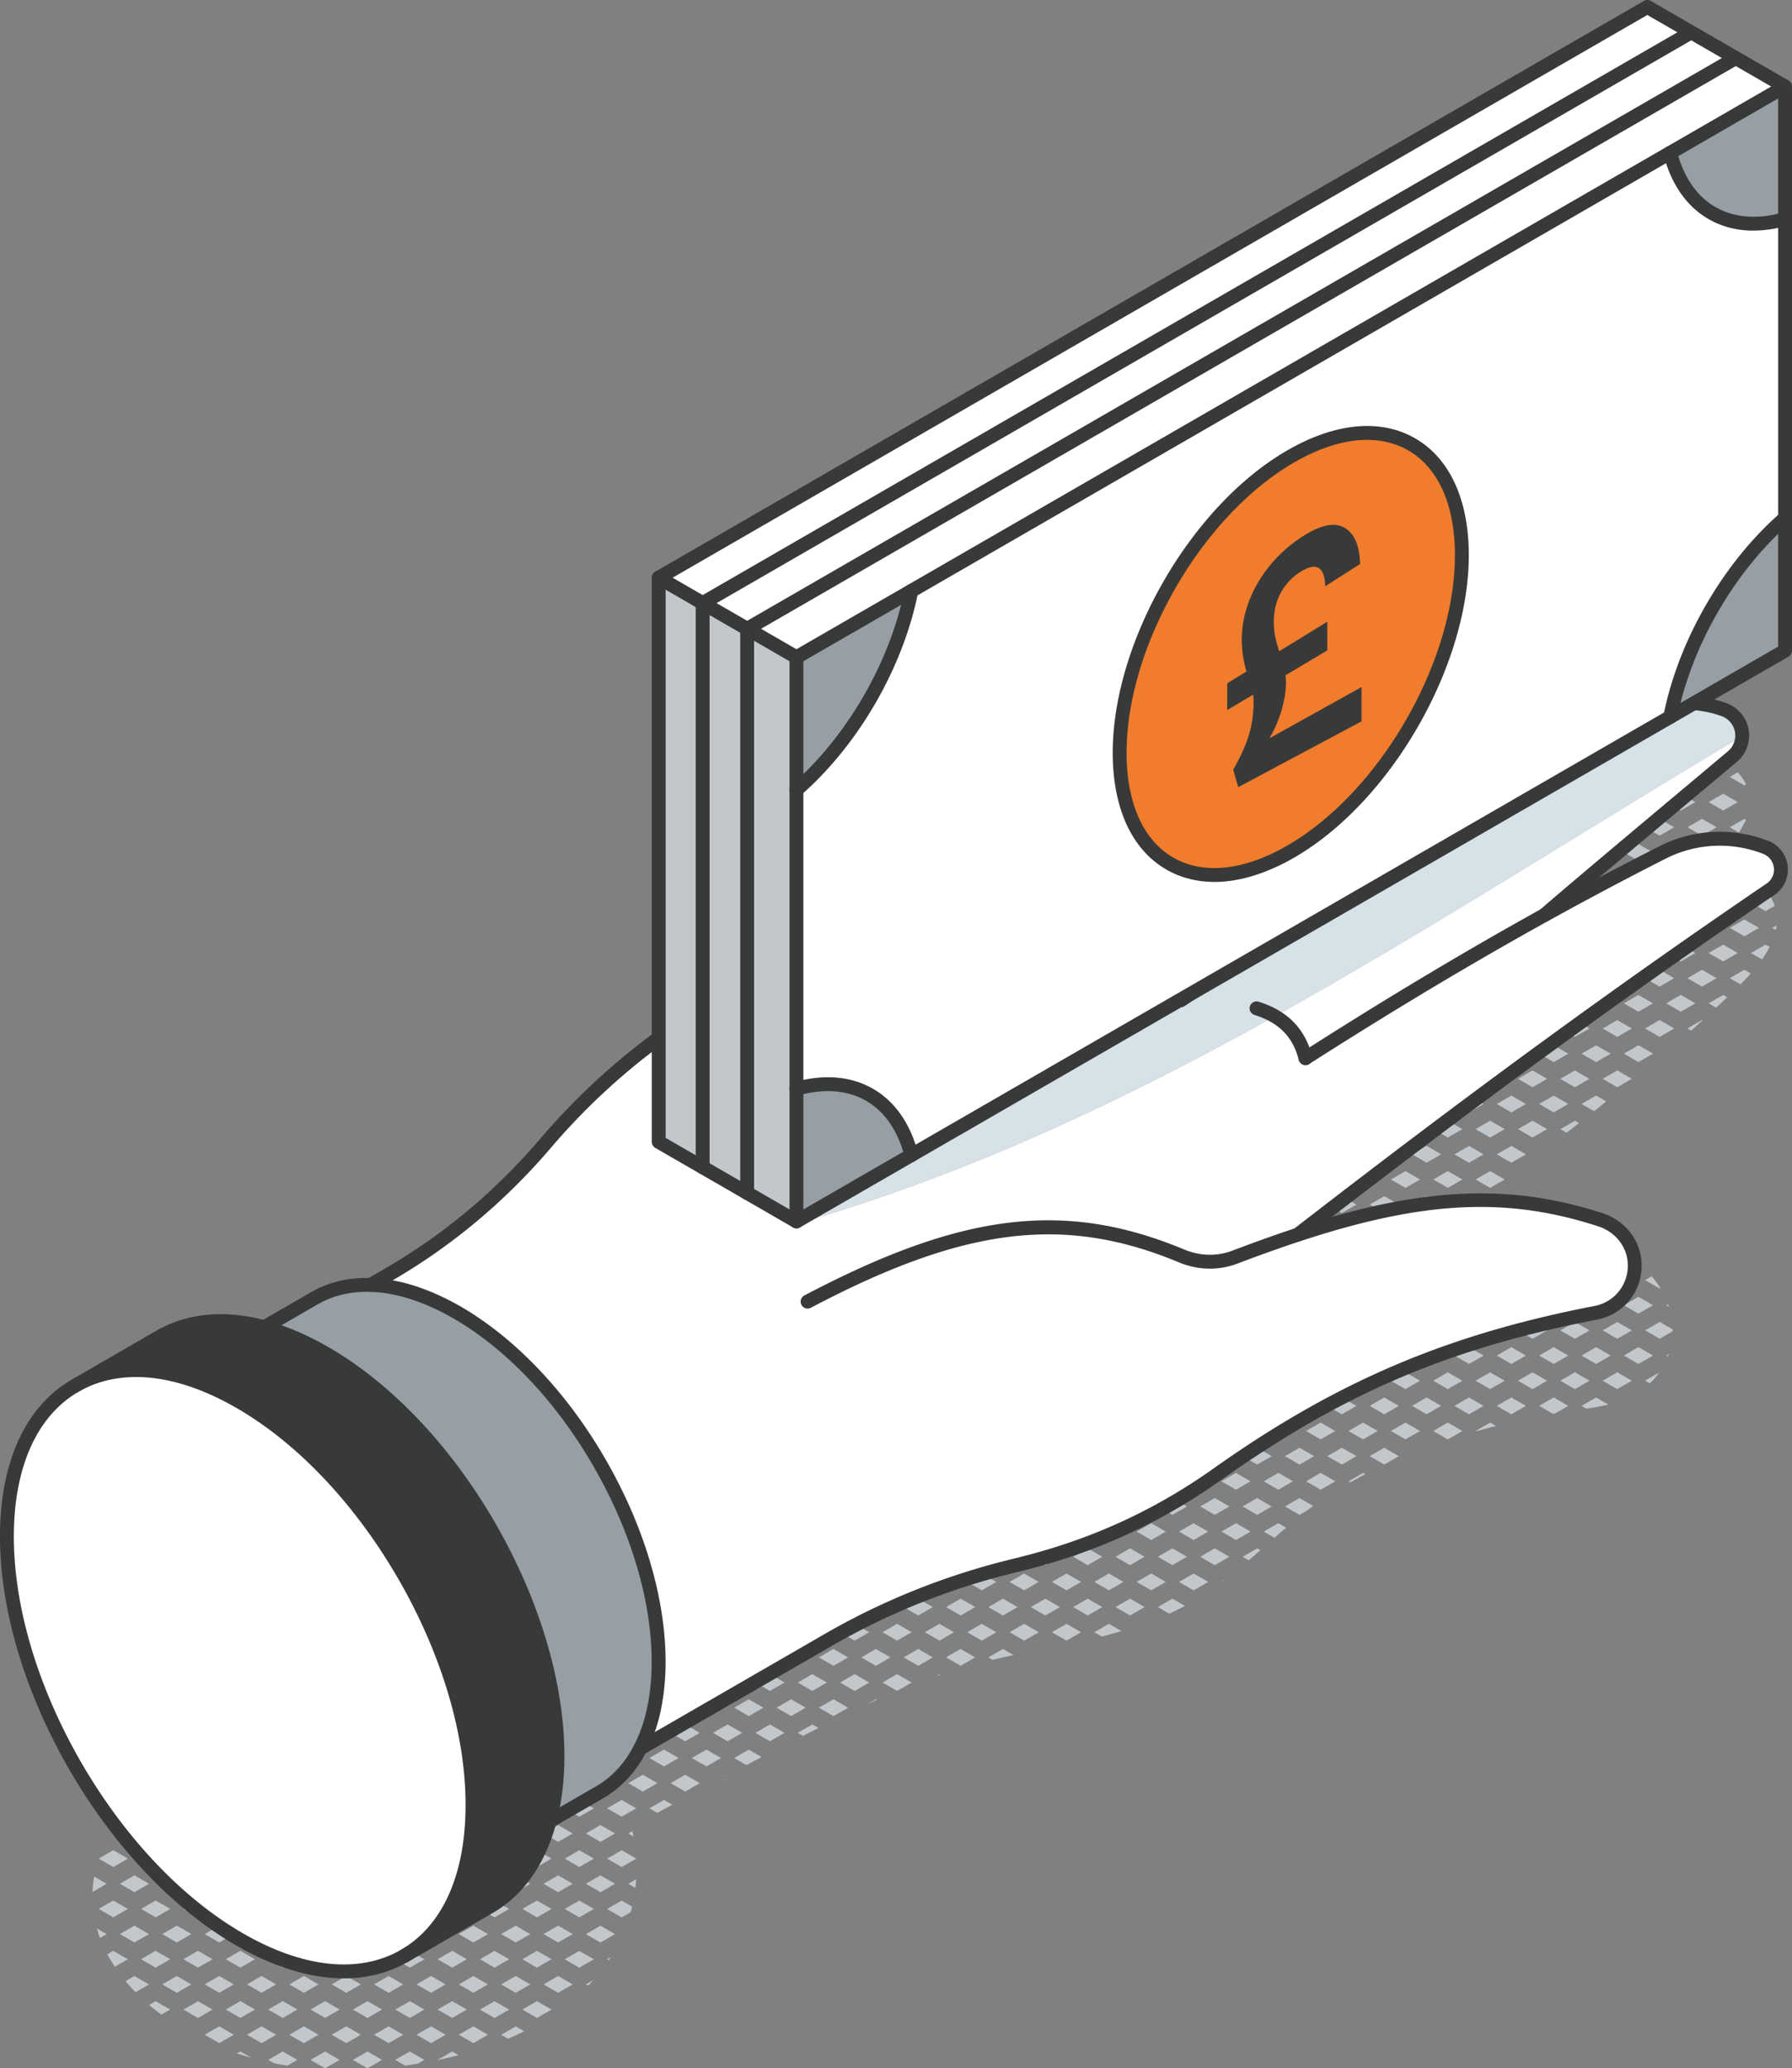 <svg xmlns="http://www.w3.org/2000/svg" id="Layer_2" viewBox="0 0 387.56 447.3"><rect x="0" y="0" width="387.56" height="447.3" fill="#808080" stroke="none"/><defs><style>.cls-2,.cls-3,.cls-4,.cls-5{stroke-width:0}.cls-2{fill:#383a3a}.cls-3{fill:#c2c7cc}.cls-4{fill:#979fa4}.cls-5{fill:#fff}</style></defs><g id="Layer_1-2"><path d="M323.56 308.4c-1.44.36-2.88.75-4.31 1.15l-.11-.07 3.15-1.82 1.27.74Zm-10.44-.74-3.15 1.82 3.15 1.82 3.15-1.82-3.15-1.82Zm-6.01 1.82-3.15-1.82-3.15 1.82 3.15 1.82 3.15-1.82Zm-12.31-1.82-3.15 1.82 3.15 1.82 3.15-1.82-3.15-1.82Zm-3.15 12.7.4.23c1.07-.61 2.15-1.2 3.24-1.77l-.49-.28-3.15 1.82Zm7.73-7.26-3.15 1.82 3.15 1.82 3.15-1.82-3.15-1.82Zm-10.6-3.62-3.15-1.82-3.15 1.82 3.15 1.82 3.15-1.82Zm0 10.88-3.15-1.82-3.15 1.82 3.15 1.82 3.15-1.82Zm4.58-5.44-3.15-1.82-3.15 1.82 3.15 1.82 3.15-1.82Zm-12.31 12.7 1.73-1 1.23-.93-2.96-1.71-3.15 1.82 3.15 1.82Zm-1.43-18.14-3.15-1.82-3.15 1.82 3.15 1.82 3.15-1.82Zm0 10.88-3.15-1.82-3.15 1.82 3.15 1.82 3.15-1.82Zm4.58-5.44-3.15-1.82-3.15 1.82 3.15 1.82 3.15-1.82Zm-12.31 1.82 3.15-1.82-3.15-1.82-3.15 1.82 3.15 1.82Zm6.25 13.65-1.67-.97-3.15 1.82 2.31 1.33c.83-.73 1.67-1.46 2.52-2.18Zm-6.25-2.77 3.15-1.82-3.15-1.82-3.15 1.82 3.15 1.82Zm-1.43-18.14-3.15-1.82-3.15 1.82 3.15 1.82 3.15-1.82Zm0 10.88-3.15-1.82-3.15 1.82 3.15 1.82 3.15-1.82Zm-3.15 9.06-3.15 1.82 3.15 1.82 3.15-1.82-3.15-1.82Zm-3.04 12.76c.23-.17.45-.34.68-.51l-.78.45.11.06Zm8.31-6.92-.69-.4-3.15 1.82 1.34.77c.84-.72 1.67-1.46 2.5-2.19Zm-11.29-14.9-3.15-1.82-3.15 1.82 3.15 1.82 3.15-1.82Zm4.59-5.44-3.15-1.82-3.15 1.82 3.15 1.82 3.15-1.82Zm-4.59 16.32-3.15-1.82-3.15 1.82 3.15 1.82 3.15-1.82Zm4.59-5.44-3.15-1.82-3.15 1.82 3.15 1.82 3.15-1.82ZM255 342.12l3.15 1.82 3.15-1.82-3.15-1.82-3.15 1.82Zm4.58-5.44 3.15 1.82 3.15-1.82-3.15-1.82-3.15 1.82Zm-8.75-17.07c-.91.71-1.82 1.39-2.75 2.05l.91.52 3.15-1.82-1.3-.75Zm5.88-4.69-.18-.11c-.24.21-.47.41-.7.62l.89-.51Zm-4.58 16.32-3.15-1.82-3.15 1.82 3.15 1.82 3.15-1.82Zm1.43-3.62 3.15-1.82-3.15-1.82-3.15 1.82 3.15 1.82Zm-4.58 12.68-3.15 1.82 3.15 1.82 3.15-1.82-3.15-1.82Zm7.73-3.62-3.15-1.82-3.15 1.82 3.15 1.82 3.15-1.82Zm-3.15 9.06-3.15 1.82 2.46 1.42a56.41 56.41 0 0 0 3.4-1.68l-2.71-1.56Zm-13.74-12.68 3.15-1.82-3.15-1.82-3.15 1.82 3.15 1.82Zm4.58-5.44 3.15-1.82-3.1-1.79c-.66.39-1.34.76-2.03 1.12l-1.17.67 3.15 1.82Zm1.58 19.03-1.57-.91-3.15 1.82 3.15 1.82 3.15-1.82-1.57-.91Zm-3.01-4.53-3.15-1.82-3.15 1.82 3.15 1.82 3.15-1.82Zm1.43-3.62 3.15-1.82-3.15-1.82-3.15 1.82 3.15 1.82Zm-7.73 14.5 1.6.93c1.43-.36 2.86-.75 4.28-1.17l-2.73-1.58-3.15 1.82Zm-9.16-21.76 3.15 1.82 3.15-1.82-3.15-1.82-3.15 1.82Zm6.3 10.88-3.15-1.82-3.15 1.82 3.15 1.82 3.15-1.82Zm4.58-5.44-3.15-1.82-3.15 1.82 3.15 1.82 3.15-1.82ZM227.51 353l3.15 1.82 3.15-1.82-3.15-1.82-3.15 1.82Zm10.88-5.44-3.15-1.82-3.15 1.82 3.15 1.82 3.15-1.82Zm-13.75-16.32-.83-.48c-1.57.31-3.14.62-4.71.92l2.39 1.38 3.15-1.82Zm0 10.88-3.15-1.82-3.15 1.82 3.15 1.82 3.15-1.82Zm4.59-5.44-3.15-1.82-3.15 1.82 3.15 1.82 3.15-1.82ZM218.35 353l3.15 1.82 3.15-1.82-3.15-1.82-3.15 1.82Zm10.88-5.44-3.15-1.82-3.15 1.82 3.15 1.82 3.15-1.82Zm-16.71-14.61-.28.06.09.05.19-.11Zm5.97 13.7-1.57-.91-3.15 1.82 3.15 1.82 3.15-1.82-1.57-.91Zm-3.01-4.53-3.15-1.82-3.15 1.82 3.15 1.82 3.15-1.82Zm4.58-5.44-3.15-1.82-3.15 1.82 3.15 1.82 3.15-1.82Zm-12.31 1.82 3.15-1.82-3.15-1.82-3.15 1.82 3.15 1.82Zm4.58 12.68-3.15 1.82 3.15 1.82 3.15-1.82-3.15-1.82Zm1.43 7.26.92.53c1.5-.36 3-.7 4.52-1.03l-2.29-1.32-3.15 1.82Zm-4.43-11.79-1.57-.91-3.15 1.82 3.15 1.82 3.15-1.82-1.57-.91Zm-6.16-2.71 3.15-1.82-3.15-1.82-3.15 1.82 3.15 1.82Zm4.58 12.68-3.15 1.82 3.15 1.82 3.15-1.82-3.15-1.82Zm-1.43-3.62-3.15-1.82-3.15 1.82 3.15 1.82 3.15-1.82Zm-3.85 9.47c.3-.1.6-.19.9-.29l-.2-.12-.7.4Zm-5.31-20.35-3.15-1.82-3.15 1.82 3.15 1.82 3.15-1.82Zm4.58-5.44-1.33-.77c-1.36.41-2.72.84-4.07 1.29l2.25 1.3 3.15-1.82Zm-7.73 14.5-3.15 1.82 3.15 1.82 3.15-1.82-3.15-1.82Zm7.73-3.62-3.15-1.82-3.15 1.82 3.15 1.82 3.15-1.82Zm-7.73 14.5-3.15 1.82 3.11 1.79.3-.12 2.89-1.67-3.15-1.82Zm1.43-3.62 3.15 1.82 3.15-1.82-3.15-1.82-3.15 1.82Zm-9.16-10.88 3.15 1.82 3.15-1.82-3.15-1.82-3.15 1.82Zm1.71-5.44-1.87-1.08c-1.21.5-2.42 1.02-3.62 1.55l2.33 1.35 3.15-1.82Zm-6.3 10.88 3.15 1.82 3.15-1.82-3.15-1.82-3.15 1.82Zm6.3 10.88-3.15-1.82-3.15 1.82 3.15 1.82 3.15-1.82Zm1.44-7.26-3.15 1.82 3.15 1.82 3.15-1.82-3.15-1.82Zm.19 10.99-.19-.11-2 1.15c.73-.35 1.46-.7 2.19-1.04Zm-7.78-20.96-1.57-.91-3.15 1.82 3.15 1.82 3.15-1.82-1.57-.91Zm-9.31 6.35 3.15 1.82 3.15-1.82-3.15-1.82-3.15 1.82Zm6.3 10.88-3.15-1.82-3.15 1.82 3.15 1.82 3.15-1.82Zm1.43-3.62 3.15-1.82-3.15-1.82-3.15 1.82 3.15 1.82Zm-3.24 13.45-1.34-.77-3.15 1.82 1.13.65c1.12-.57 2.24-1.14 3.36-1.7Zm3.24-2.57 3.15-1.82-3.15-1.82-3.15 1.82 3.15 1.82Zm-7.08-24.2c-1.14.55-2.27 1.11-3.41 1.67l1.33.77 3.15-1.82-1.07-.62Zm-3.51 6.06-3.15-1.82-3.15 1.82 3.15 1.82 3.15-1.82Zm0 10.88-3.15-1.82-3.15 1.82 3.15 1.82 3.15-1.82Zm4.58-5.44-3.15-1.82-3.15 1.82 3.15 1.82 3.15-1.82Zm-10.88 16.32 3.15 1.82 3.15-1.82-3.15-1.82-3.15 1.82Zm10.88-5.44-3.15-1.82-3.15 1.82 3.15 1.82 3.15-1.82Zm-13.74-5.44-3.15-1.82-3.15 1.82 3.15 1.82 3.15-1.82Zm4.58-5.44-3.15-1.82-3.15 1.82 3.15 1.82 3.15-1.82Zm-6.3 21.76 2.64 1.53c1.1-.58 2.2-1.16 3.3-1.73l-2.8-1.61-3.15 1.82Zm1.72-5.44-3.15-1.82-3.15 1.82 3.15 1.82 3.15-1.82Zm4.58-5.44-3.15-1.82-3.15 1.82 3.15 1.82 3.15-1.82Zm-8.99 15.23c.43-.23.87-.46 1.31-.69l-.05-.03-1.25.72Zm-4.76-20.67-3.15-1.82-3.15 1.82 3.15 1.82 3.15-1.82Zm4.59-5.44-2.56-1.48c-1.1.58-2.19 1.16-3.29 1.74l2.7 1.56 3.15-1.82Zm-6.3 21.76 3.15 1.82 3.15-1.82-3.15-1.82-3.15 1.82Zm1.71-5.44-3.15-1.82-3.15 1.82 3.15 1.82 3.15-1.82Zm4.59-5.44-3.15-1.82-3.15 1.82 3.15 1.82 3.15-1.82Zm-10.89 16.32 3.15 1.82 3.15-1.82-3.15-1.82-3.15 1.82Zm-2.86-21.76-.89-.51-3.26 1.75 1 .58 3.15-1.82Zm0 10.88-3.15-1.82-3.15 1.82 3.15 1.82 3.15-1.82Zm4.58-5.44-3.15-1.82-3.15 1.82 3.15 1.82 3.15-1.82Zm-3.15 19.94-3.15 1.82 1.69.98 3.25-1.76-1.8-1.04Zm-4.58-5.44-3.15 1.82 3.15 1.82 3.15-1.82-3.15-1.82Zm7.73-3.62-3.15-1.82-3.15 1.82 3.15 1.82 3.15-1.82Zm-10.88 16.32 1.12.65c-.08-.39-.16-.77-.25-1.15l-.87.5Zm1.7 9.9-1.7.98 1.53.88c.07-.62.13-1.24.17-1.86Zm-3.13-28.04-3.15 1.82 3.15 1.82 3.15-1.82-3.15-1.82Zm-4.58-5.44-3.15 1.82 3.15 1.82 3.15-1.82-3.15-1.82Zm7.73-3.62-3.15-1.82-3.15 1.82 3.15 1.82 3.15-1.82Zm-7.73 14.5-3.15 1.82 3.15 1.82 3.15-1.82-3.15-1.82Zm0 10.88-3.15 1.82 3.15 1.82 3.15-1.82-3.15-1.82Zm4.58-5.44-3.15 1.82 3.15 1.82 3.15-1.82-3.15-1.82Zm-1.43 18.14-3.15-1.82-3.15 1.82 3.15 1.82 3.15-1.82Zm1.43-7.26-3.15 1.82 3.15 1.82 3.15-1.82-3.15-1.82Zm-12.31 1.82 3.15 1.82 3.15-1.82-3.15-1.82-3.15 1.82Zm7.73 14.51-3.15 1.82 3.15 1.82 3.15-1.82-3.15-1.82Zm6.52-2.93c.11-.4.22-.81.32-1.21l-2.26-1.3-3.15 1.82 3.15 1.82 1.94-1.12Zm-8.09 14.71-1.58.91.48.28c.37-.39.74-.79 1.1-1.19Zm3.76-4.97-.76.44.35.2c.14-.21.28-.42.42-.64Zm-6.77-44.9-3.15 1.82 3.15 1.82 3.15-1.82-3.15-1.82Zm-5.7-3.32c-.66-.17-1.32-.27-1.98-.33l-.06.03 3.15 1.82 3.15-1.82-1.79-1.03-2.47 1.33Zm-2.03 10.58 3.15 1.82 3.15-1.82-3.15-1.82-3.15 1.82Zm3.15 12.7 3.15-1.82-3.15-1.82-3.15 1.82 3.15 1.82Zm4.58-9.08-3.15 1.82 3.15 1.82 3.15-1.82-3.15-1.82Zm1.57 22.67-1.57-.91-3.15 1.82 3.15 1.82 3.15-1.82-1.57-.91Zm-3-4.53-3.15-1.82-3.15 1.82 3.15 1.82 3.15-1.82Zm0 10.88-3.15-1.82-3.15 1.82 3.15 1.82 3.15-1.82Zm0 10.88-3.15-1.82-3.15 1.82 3.15 1.82 3.15-1.82Zm1.43-7.25-3.15 1.82 3.15 1.82 3.15-1.82-3.15-1.82Zm-12.31-41.71 3.15 1.82 3.15-1.82-3.15-1.82-3.15 1.82Zm-1.44-3.62 3-1.73c-1.32.22-2.6.65-3.79 1.27l.79.46Zm0 10.88 3.15-1.82-3.15-1.82-3.15 1.82 3.15 1.82Zm-3.15 9.06 3.15 1.82 3.15-1.82-3.15-1.82-3.15 1.82Zm7.74-3.62 3.15-1.82-3.15-1.82-3.15 1.82 3.15 1.82Zm1.57 19.03-1.57-.91-3.15 1.82 3.15 1.82 3.15-1.82-1.57-.91Zm-3.01-4.53-3.15-1.82-3.15 1.82 3.15 1.82 3.15-1.82Zm-1.71-5.44 3.15 1.82 3.15-1.82-3.15-1.82-3.15 1.82Zm1.71 16.32-3.15-1.82-3.15 1.82 3.15 1.82 3.15-1.82Zm0 10.88-3.15-1.82-3.15 1.82 3.15 1.82 3.15-1.82Zm1.44-3.62 3.15-1.82-3.15-1.82-3.15 1.82 3.15 1.82Zm-7.74 14.51 1.48.86c1.19-.5 2.37-1.03 3.53-1.6l-1.86-1.07-3.15 1.82Zm7.74-3.63 3.15-1.82-3.15-1.82-3.15 1.82 3.15 1.82Zm-8.76-57.8c-.74.75-1.41 1.58-1.98 2.49l1.58.91 3.15-1.82-2.75-1.59Zm-.41 10.64-3.15 1.82 3.15 1.82 3.15-1.82-3.15-1.82Zm-7.52-3.5 2.94 1.7 3.15-1.82-2.81-1.62-3.29 1.74Zm6.09 10.76-3.15-1.82-3.15 1.82 3.15 1.82 3.15-1.82Zm0 10.88-3.15-1.82-3.15 1.82 3.15 1.82 3.15-1.82Zm4.58-5.44-3.15-1.82-3.15 1.82 3.15 1.82 3.15-1.82Zm-4.58 16.32-3.15-1.82-3.15 1.82 3.15 1.82 3.15-1.82Zm4.58-5.44-3.15-1.82-3.15 1.82 3.15 1.82 3.15-1.82Zm-4.58 16.32-3.15-1.82-3.15 1.82 3.15 1.82 3.15-1.82Zm4.58-5.44-3.15-1.82-3.15 1.82 3.15 1.82 3.15-1.82Zm-10.88 16.33 3.15 1.82 3.15-1.82-3.15-1.82-3.15 1.82Zm7.73-7.26-3.15 1.82 3.15 1.82 3.15-1.82-3.15-1.82Zm-16.89-36.27 3.15 1.82 3.15-1.82-3.15-1.82-3.15 1.82Zm7.73-3.62 3.15-1.82-3.15-1.82-3.15 1.82 3.15 1.82Zm1.57 19.03-1.57-.91-3.15 1.82 3.15 1.82 3.15-1.82-1.57-.91Zm-3-4.53-3.15-1.82-3.15 1.82 3.15 1.82 3.15-1.82Zm-1.72-5.44 3.15 1.82 3.15-1.82-3.15-1.82-3.15 1.82Zm1.72 16.32-3.15-1.82-3.15 1.82 3.15 1.82 3.15-1.82Zm0 10.88-3.15-1.82-3.15 1.82 3.15 1.82 3.15-1.82Zm4.58-5.44-3.15-1.82-3.15 1.82 3.15 1.82 3.15-1.82Zm-6.3 21.77.03.02c1.5-.31 3-.66 4.5-1.04l-1.38-.8-3.15 1.82Zm-1.43-7.26-3.15 1.82 3.15 1.82 3.15-1.82-3.15-1.82Zm7.73-3.63-3.15-1.82-3.15 1.82 3.15 1.82 3.15-1.82Zm-13.74-38.08-3.15-1.82-3.15 1.82 3.15 1.82 3.15-1.82Zm1.43-3.62 3.15-1.82-1.12-.64c-1.09.59-2.18 1.17-3.28 1.74l1.25.72Zm1.57 19.03-1.57-.91-3.15 1.82 3.15 1.82 3.15-1.82-1.57-.91Zm-3-4.53-3.15-1.82-3.15 1.82 3.15 1.82 3.15-1.82Zm4.58-5.44-3.15-1.82-3.15 1.82 3.15 1.82 3.15-1.82Zm-4.58 16.32-3.15-1.82-3.15 1.82 3.15 1.82 3.15-1.82Zm0 10.88-3.15-1.82-3.15 1.82 3.15 1.82 3.15-1.82Zm4.58-5.44-3.15-1.82-3.15 1.82 3.15 1.82 3.15-1.82Zm-6.3 21.77 2.15 1.24c.9-.13 1.81-.27 2.71-.42l1.43-.83-3.15-1.82-3.15 1.82Zm-1.43-7.26-3.15 1.82 3.15 1.82 3.15-1.82-3.15-1.82Zm7.73-3.63-3.15-1.82-3.15 1.82 3.15 1.82 3.15-1.82Zm-13.75-38.08-.8-.46c-1.78.37-3.58.53-5.38.53l3.03 1.75 3.15-1.82Zm3.01 15.41-1.57-.91-3.15 1.82 3.15 1.82 3.15-1.82-1.57-.91Zm-3.01-4.53-3.15-1.82-3.15 1.82 3.15 1.82 3.15-1.82Zm4.58-5.44-3.15-1.82-3.15 1.82 3.15 1.82 3.15-1.82Zm-4.58 16.32-3.15-1.82-3.15 1.82 3.15 1.82 3.15-1.82Zm0 10.88-3.15-1.82-3.15 1.82 3.15 1.82 3.15-1.82Zm4.58-5.44-3.15-1.82-3.15 1.82 3.15 1.82 3.15-1.82Zm-3.15 19.95-3.15 1.82 3.15 1.82 3.15-1.82-3.15-1.82Zm-4.58-5.44-3.15 1.82 3.15 1.82 3.15-1.82-3.15-1.82Zm7.73-3.63-3.15-1.82-3.15 1.82 3.15 1.82 3.15-1.82Zm-13.74-38.08-.18-.1c-1.55-.16-3.09-.41-4.63-.76l-1.49.86 3.15 1.82 3.15-1.82Zm3.01 15.41-1.57-.91-3.15 1.82 3.15 1.82 3.15-1.82-1.57-.91Zm-3.01-4.53-3.15-1.82-3.15 1.82 3.15 1.82 3.15-1.82Zm4.58-5.44-3.15-1.82-3.15 1.82 3.15 1.82 3.15-1.82Zm-4.58 16.32-3.15-1.82-3.15 1.82 3.15 1.82 3.15-1.82Zm0 10.88-3.15-1.82-3.15 1.82 3.15 1.82 3.15-1.82Zm4.58-5.44-3.15-1.82-3.15 1.82 3.15 1.82 3.15-1.82Zm-6.3 21.77 3.15 1.82 3.15-1.82-3.15-1.82-3.15 1.82Zm-1.43-7.26-3.15 1.82 3.15 1.82 3.15-1.82-3.15-1.82ZM58 445.49l1.22.71c.97.2 1.95.38 2.93.53l2.15-1.24-3.15-1.82-3.15 1.82Zm15.46-10.89-3.15-1.82-3.15 1.82 3.15 1.82 3.15-1.82Zm-13.74-38.08-3.15-1.82-3.15 1.82 3.15 1.82 3.15-1.82Zm-7.73-3.62 1.29-.74c-1.24-.5-2.46-1.01-3.66-1.53l-.78.45 3.15 1.82Zm10.73 19.03-1.57-.91-3.15 1.82 3.15 1.82 3.15-1.82-1.57-.91Zm-3-4.53-3.15-1.82-3.15 1.82 3.15 1.82 3.15-1.82Zm4.58-5.44-3.15-1.82-3.15 1.82 3.15 1.82 3.15-1.82Zm-12.31 1.82 3.15-1.82-3.15-1.82-3.15 1.82 3.15 1.82Zm7.73 14.5-3.15-1.82-3.15 1.82 3.15 1.82 3.15-1.82Zm0 10.88-3.15-1.82-3.15 1.82 3.15 1.82 3.15-1.82Zm4.58-5.44-3.15-1.82-3.15 1.82 3.15 1.82 3.15-1.82Zm-12.31 1.82 3.15-1.82-3.15-1.82-3.15 1.82 3.15 1.82Zm4.58 12.69-3.15 1.82 3.15 1.82 3.15-1.82-3.15-1.82Zm7.73-3.63-3.15-1.82L58 434.6l3.15 1.82 3.15-1.82Zm-12.31 1.82 3.15-1.82-3.15-1.82-3.15 1.82 3.15 1.82Zm-1.43-39.9-3.15-1.82-3.15 1.82 3.15 1.82 3.15-1.82Zm3 15.41-1.57-.91-3.15 1.82 3.15 1.82 3.15-1.82-1.57-.91Zm-3-4.53-3.15-1.82-3.15 1.82 3.15 1.82 3.15-1.82Zm0 10.88-3.15-1.82-3.15 1.82 3.15 1.82 3.15-1.82Zm0 10.88-3.15-1.82-3.15 1.82 3.15 1.82 3.15-1.82Zm1.43 14.51-.73.42c1.02.34 2.06.65 3.1.94L52 443.67Zm-7.73-3.62 3.15 1.82 3.15-1.82-3.15-1.82-3.15 1.82Zm-2.87-43.53-3.15-1.82-3.15 1.82 3.15 1.82 3.15-1.82Zm1.43-3.62 3.15-1.82-3.15-1.82-3.15 1.82 3.15 1.82Zm-1.43 14.5-3.15-1.82-3.15 1.82 3.15 1.82 3.15-1.82Zm4.58-5.44-3.15-1.82-3.15 1.82 3.15 1.82 3.15-1.82Zm-4.58 16.32-3.15-1.82-3.15 1.82 3.15 1.82 3.15-1.82Zm1.43-3.62 3.15-1.82-3.15-1.82-3.15 1.82 3.15 1.82Zm-4.58 12.69-3.15 1.82 3.15 1.82 3.15-1.82-3.15-1.82Zm7.73-3.63-3.15-1.82-3.15 1.82 3.15 1.82 3.15-1.82Zm-3.15 9.07-3.15 1.82 3.15 1.82 3.15-1.82-3.15-1.82Zm-13.74-34.45 3.15-1.82-3.15-1.82-3.15 1.82 3.15 1.82Zm4.58-5.44 3.15-1.82-3.15-1.82-3.15 1.82 3.15 1.82Zm1.58 19.03-1.57-.91-3.15 1.82 3.15 1.82 3.15-1.82-1.57-.91Zm-6.16-2.71 3.15-1.82-3.15-1.82-3.15 1.82 3.15 1.82Zm4.58-5.44 3.15-1.82-3.15-1.82-3.15 1.82 3.15 1.82Zm-1.43 14.5-3.15-1.82-3.15 1.82 3.15 1.82 3.15-1.82Zm-5.08 10.18c.69.83 1.41 1.62 2.16 2.39l2.92-1.68-3.15-1.82-1.93 1.11Zm9.66-4.74-3.15-1.82-3.15 1.82 3.15 1.82 3.15-1.82Zm-4.56 9.88c.41.35.83.69 1.25 1.03.47.37.96.71 1.43 1.06l1.88-1.08-3.15-1.82-1.41.81Zm-11.88-27.75c-.2 1.1-.32 2.21-.37 3.33l3.07-1.77-2.69-1.55Zm1.03-3.86 3.1 1.79 3.15-1.82-3.15-1.82-3.07 1.77s-.02.05-.03.08Zm.22 17.13 1.45-.84-2.12-1.23c.2.7.42 1.39.67 2.06Zm2.88-4.46 3.15-1.82-3.15-1.82-3.15 1.82 3.15 1.82Zm0 7.25-1.28.74c.49.92 1.04 1.82 1.62 2.7l2.81-1.62-3.15-1.82Zm359.55-220.79c.07-.33.12-.66.16-.99l-.94.54.78.45Zm-8.23-34.08-1.72.99 3.15 1.82.38-.22a9.971 9.971 0 0 0-1.81-2.59Zm1.64 10.57c.06-.1.1-.21.15-.31l-.35-.2-3.15 1.82 1.99 1.15c.47-.81.92-1.63 1.36-2.45Zm1.09 13.26c-1.09-.28-2.16-.4-3.22-.37l1.93 1.12 1.29-.74Zm.14 15.24 2.39 1.38c.62-.87 1.17-1.77 1.64-2.69l-.88-.51-3.15 1.82Zm1.72-5.44-3.15-1.82-3.15 1.82 3.15 1.82 3.15-1.82Zm1.43-7.26-3.15 1.82 3.15 1.82 1.98-1.14c-.2-.65-.47-1.25-.8-1.81l-1.18-.68Zm-7.73 18.14 2.31 1.33c.75-.75 1.49-1.54 2.22-2.35l-1.38-.8-3.15 1.82Zm-1.43-39.9-3.15 1.82 3.15 1.82 3.15-1.82-3.15-1.82Zm-7.73-3.62 3.15 1.82 3.15-1.82-3.15-1.82-3.15 1.82Zm6.3 10.88-3.15-1.82-3.15 1.82 3.15 1.82 3.15-1.82ZM370 189.07l-1.9-1.1-3.15 1.82 2.98 1.72c.72-.79 1.4-1.61 2.07-2.44Zm-6.49-6.54-3.15 1.82 3.15 1.82 3.15-1.82-3.15-1.82Zm10.58.82-1.42-.82-3.15 1.82 2.81 1.62c.61-.86 1.19-1.74 1.75-2.62Zm-2.84 17.32-3.15-1.82-3.15 1.82 3.15 1.82 3.15-1.82Zm4.58-5.44-3.15-1.82-3.15 1.82 3.15 1.82 3.15-1.82Zm-7.73 14.5-3.15 1.82 3.15 1.82 3.15-1.82-3.15-1.82Zm7.73-3.62-3.15-1.82-3.15 1.82 3.15 1.82 3.15-1.82Zm-10.88 16.32.8.46c.82-.73 1.64-1.48 2.45-2.22l-.11-.06-3.15 1.82Zm4.58-5.44 1.63.94c.8-.75 1.6-1.5 2.39-2.26l-.87-.5-3.15 1.82Zm-6.02-45.34-3.15 1.82 3.15 1.82 3.15-1.82-3.15-1.82Zm-7.73 7.26 3.15 1.82 3.15-1.82-3.15-1.82-3.15 1.82Zm6.3 10.88-3.15-1.82-3.15 1.82 3.15 1.82 3.15-1.82Zm-3.15 9.06-3.15 1.82 3.15 1.82 3.15-1.82-3.15-1.82Zm7.73-3.62-3.15-1.82-3.15 1.82 3.15 1.82 3.15-1.82Zm-7.73 14.5-3.15 1.82 3.15 1.82 3.15-1.82-3.15-1.82Zm4.58-5.44-3.15 1.82 3.15 1.82 3.15-1.82-3.15-1.82Zm-4.58 16.32-3.15 1.82 3.15 1.82 3.15-1.82-3.15-1.82Zm4.58-5.44-3.15 1.82 3.15 1.82 3.15-1.82-3.15-1.82Zm-4.43 63.4a19.92 19.92 0 0 0-1.88-2.55l-1.41.82 3.15 1.82.15-.09Zm2.67 8.95-2.81-1.63-3.15 1.82 3.15 1.82 2.82-1.63v-.38Zm-1.38-5.24.57.33c-.06-.18-.13-.36-.19-.55l-.38.22Zm-2.86 16.21c.5-.54.93-1.1 1.34-1.67l-3.07 1.77 1.03.59c.24-.23.47-.45.7-.7Zm3.4-5.65-.54.31.34.2c.07-.17.14-.34.2-.51Zm-7.99-113.93-1.6-.92-2.61 2.13 1.06.61 3.15-1.82Zm4.08-5.73c-.66.59-1.33 1.16-2.01 1.74l2.51-1.45-.5-.29Zm-7.23 14.79-3.15 1.82 3.15 1.82 3.15-1.82-3.15-1.82Zm7.73-3.62-3.15-1.82-3.15 1.82 3.15 1.82 3.15-1.82Zm-7.73 14.5-3.15 1.82 3.15 1.82 3.15-1.82-3.15-1.82Zm-7.64 7.21c1.89.29 3.65.14 5.47-.38l-2.41-1.39-3.06 1.77Zm12.22-12.65-3.15 1.82 3.15 1.82 3.15-1.82-3.15-1.82Zm-4.58 16.32-3.15 1.82 3.15 1.82 3.15-1.82-3.15-1.82Zm4.58-5.44-3.15 1.82 3.15 1.82 3.15-1.82-3.15-1.82Zm-3.15 23.58 3.15 1.82 3.15-1.82-3.15-1.82-3.15 1.82Zm-1.43-7.26-3.15 1.82 3.15 1.82 3.15-1.82-3.15-1.82Zm4.58-5.44-3.15 1.82 3.15 1.82 3.15-1.82-3.15-1.82Zm-7.73 18.14 3.15 1.82 3.15-1.82-3.15-1.82-3.15 1.82Zm-4.58 5.44 2.71 1.56c.88-.7 1.76-1.41 2.64-2.11l-2.2-1.27-3.15 1.82Zm10.88 38.09-3.15-1.82-3.15 1.82 3.15 1.82 3.15-1.82Zm-1.68-5.46-.03.02 2.1 1.21c-.67-.45-1.35-.87-2.07-1.23Zm1.68 16.34-3.15-1.82-3.15 1.82 3.15 1.82 3.15-1.82Zm4.58-5.44-3.15-1.82-3.15 1.82 3.15 1.82 3.15-1.82Zm-7.73 14.5-3.15 1.82 3.15 1.82 3.15-1.82-3.15-1.82Zm-7.73 7.26 1.03.6c1.61-.23 3.22-.5 4.79-.87l-2.67-1.54-3.15 1.82Zm15.46-10.88-3.15-1.82-3.15 1.82 3.15 1.82 3.15-1.82Zm-20.04-103.37 3.15 1.82 3.15-1.82-3.15-1.82-3.15 1.82Zm7.82-7.21c-.95.64-1.94 1.28-2.91 1.95l2.82 1.63 3.15-1.82-3.06-1.77Zm-4.67 16.27-3.15 1.82 3.15 1.82 3.15-1.82-3.15-1.82Zm4.58-5.44-3.15 1.82 3.15 1.82 3.15-1.82-3.15-1.82Zm-3.25 17.1c-.92.68-1.83 1.37-2.74 2.05l1.41.81 3.15-1.82-1.81-1.05Zm6.4-4.4-.24-.14c-.58.42-1.15.85-1.73 1.27l1.96-1.13Zm-3.15 19.95-3.15 1.82 3.15 1.82 3.15-1.82-3.15-1.82Zm-4.58-5.45-3.15 1.82 3.15 1.82 3.15-1.82-3.15-1.82Zm4.58-5.44-3.15 1.82 3.15 1.82 3.15-1.82-3.15-1.82Zm-4.58 16.33-3.15 1.82 3.15 1.82 3.15-1.82-3.15-1.82Zm0 10.88-3.15 1.82 1.34.77c.9-.69 1.79-1.39 2.68-2.09l-.87-.5Zm3.15 34.46-3.15-1.82-3.15 1.82 3.15 1.82 3.15-1.82Zm4.58-5.44-3.15-1.82-3.15 1.82 3.15 1.82 3.15-1.82Zm-4.58 16.32-3.15-1.82-3.15 1.82 3.15 1.82 3.15-1.82Zm4.58-5.44-3.15-1.82-3.15 1.82 3.15 1.82 3.15-1.82Zm-7.73 14.5-3.15 1.82 3.15 1.82 3.15-1.82-3.15-1.82Zm4.58-5.44-3.15 1.82 3.15 1.82 3.15-1.82-3.15-1.82Zm-10.87-90.83c.03.09.07.18.1.26l.18-.1-.28-.16Zm-.4-5.88s-.02.06-.02.08c-.06.33-.1.68-.12 1.04l2.25 1.3 3.15-1.82-3.15-1.82-2.1 1.22Zm2.11 31.43-3.15 1.82 3.15 1.82 3.15-1.82-3.15-1.82Zm-4.58-1.81 3.15-1.82-3.15-1.82-3.15 1.82 3.15 1.82Zm4.58-5.44 3.15-1.82-3.15-1.82-1.24.72-1.65 1.25 2.89 1.67Zm-7.73 14.5 3.15 1.82 3.15-1.82-3.15-1.82-3.15 1.82Zm6.3 10.88-3.15-1.82-3.15 1.82 3.15 1.82 3.15-1.82Zm1.43-3.62 3.15-1.82-3.15-1.82-3.15 1.82 3.15 1.82Zm-1.43 36.27-3.15-1.82-3.15 1.82 3.15 1.82 3.15-1.82Zm1.43-3.63 3.15-1.82-2.77-1.6c-.32.04-.64.08-.94.1l-2.59 1.5 3.15 1.82Zm-1.43 14.51-3.15-1.82-3.15 1.82 3.15 1.82 3.15-1.82Zm1.43-3.62 3.15-1.82-3.15-1.82-3.15 1.82 3.15 1.82Zm.28 21.59 2.86-1.65-3.15-1.82-3.15 1.82 3 1.73c.15-.03.29-.05.44-.08Zm-4.86-5.27 3.15-1.82-3.15-1.82-3.15 1.82 3.15 1.82Zm4.58-5.44 3.15-1.82-3.15-1.82-3.15 1.82 3.15 1.82Zm-12.32-67.11 3.15 1.82 3.15-1.82-3.15-1.82-3.15 1.82Zm-4.58 5.44 3.15 1.82 3.15-1.82-3.15-1.82-3.15 1.82Zm6.3 10.88-3.15-1.82-3.15 1.82 3.15 1.82 3.15-1.82Zm4.58-5.44-3.15-1.82-3.15 1.82 3.15 1.82 3.15-1.82Zm-4.58 16.33-3.15-1.82-3.15 1.82 3.15 1.82 3.15-1.82Zm4.58-5.44-3.15-1.82-3.15 1.82 3.15 1.82 3.15-1.82Zm-7.73 29.01 3.15-1.82-3.15-1.82-3.15 1.82 3.15 1.82Zm4.58-5.44 3.15-1.82-2.8-1.62c-.52.12-1.02.29-1.52.47l-1.98 1.14 3.15 1.82Zm-1.43 14.51-3.15-1.82-3.15 1.82 3.15 1.82 3.15-1.82Zm4.58-5.44-3.15-1.82-3.15 1.82 3.15 1.82 3.15-1.82Zm-3.15 23.58 3.15-1.82-3.15-1.82-3.15 1.82 3.15 1.82Zm-4.58-9.08-3.15 1.82 3.15 1.82 3.15-1.82-3.15-1.82Zm7.73-3.62-3.15-1.82-3.15 1.82 3.15 1.82 3.15-1.82Zm-13.74-59.85-2.53-1.46c-.91.69-1.83 1.37-2.74 2.05l2.12 1.22 3.15-1.82Zm4.58-5.44-1.01-.59c-.91.69-1.83 1.37-2.74 2.05l.61.35 3.15-1.82Zm-7.73 18.14 3.15-1.82-3.15-1.82-3.15 1.82 3.15 1.82Zm4.58-5.44 3.15-1.82-3.15-1.82-3.15 1.82 3.15 1.82Zm-4.58 12.69-3.15 1.82 3.15 1.82 3.15-1.82-3.15-1.82Zm7.73-3.62-3.15-1.82-3.15 1.82 3.15 1.82 3.15-1.82Zm-10.88 16.32.39.23 2.8-2.02-.04-.02-3.15 1.82Zm9.36-6.32-1.63-.94-3.15 1.82 2 1.16 2.78-2.03Zm-3.06 28.08-3.15-1.82-3.15 1.82 3.15 1.82 3.15-1.82Zm1.43-3.62 3.15-1.82-3.15-1.82-.24.14c-.1.91-.12 1.8-.03 2.66l-.83.21 1.09.63Zm3.15 19.94-3.15-1.82-3.15 1.82 3.15 1.82 3.15-1.82Zm-4.58-5.44-3.15-1.82-3.15 1.82 3.15 1.82 3.15-1.82Zm4.58-5.44-3.15-1.82-3.15 1.82 3.15 1.82 3.15-1.82Zm-16.89-47.15 3.15-1.82-3.15-1.82-3.15 1.82 3.15 1.82Zm4.58-5.44 3.15-1.82-3.15-1.82-3.15 1.82 3.15 1.82Zm-7.73 14.51 3.15 1.82 3.15-1.82-3.15-1.82-3.15 1.82Zm-1.43-7.26-3.15 1.82 3.15 1.82 3.15-1.82-3.15-1.82Zm9.16 3.63 3.15-1.82-3.15-1.82-3.15 1.82 3.15 1.82Zm-4.58 12.69-3.15 1.82 3.15 1.82 3.15-1.82-3.15-1.82Zm7.73-3.62-3.15-1.82-3.15 1.82 3.15 1.82 3.15-1.82Zm-4.58 27.2-1.73-1c-1.32.44-2.64.89-3.95 1.36l2.53 1.46 3.15-1.82Zm4.58 16.32-3.15-1.82-3.15 1.82 3.15 1.82 3.15-1.82Zm-4.58-5.44-3.15-1.82-3.15 1.82 3.15 1.82 3.15-1.82Zm4.58-5.44-3.15-1.82-3.15 1.82 3.15 1.82 3.15-1.82Zm-16.89-47.15 3.15-1.82-.53-.3c-.93.67-1.85 1.36-2.79 2.03l.16.09Zm0 10.88 3.15-1.82-3.15-1.82-3.15 1.82 3.15 1.82Zm-3.15 9.07 3.15 1.82 3.15-1.82-3.15-1.82-3.15 1.82Zm7.73-3.63 3.15-1.82-3.15-1.82-3.15 1.82 3.15 1.82Zm-7.73 14.51 2.1 1.21c.97-.7 1.91-1.38 2.81-2.01l-1.76-1.02-3.15 1.82Zm10.88-5.44-3.15-1.82-3.15 1.82 3.15 1.82 3.15-1.82Zm0 32.64-3.15-1.82-3.15 1.82 3.15 1.82 3.15-1.82Zm-4.58-5.44-3.15-1.82-3.15 1.82 3.15 1.82 3.15-1.82Zm4.58-5.44-3.15-1.82-3.15 1.82 3.15 1.82 3.15-1.82Zm-16.9-36.27 3.15-1.82-3.15-1.82-3.15 1.82 3.15 1.82Zm2.75-6.49 1.83 1.06 3.15-1.82-2.15-1.24-2.83 2Zm-5.9 15.56 3.15 1.82 3.15-1.82-3.15-1.82-3.15 1.82Zm7.73-3.63 3.15-1.82-3.15-1.82-3.15 1.82 3.15 1.82Zm-9.16 0 3.15-1.82-3.15-1.82-3.15 1.82 3.15 1.82Zm1.43 14.51 3.15 1.82 3.15-1.82-3.15-1.82-3.15 1.82Zm4.58-5.44 3.15 1.82 3.15-1.82-3.15-1.82-3.15 1.82Zm-9.16 10.88 3.15 1.82 3.15-1.82-3.15-1.82-3.15 1.82Zm9.16 0 .36.21c.98-.65 1.94-1.31 2.88-1.97l-.09-.05-3.15 1.82Zm6.3 21.76-3.15-1.82-3.15 1.82 3.15 1.82 3.15-1.82Zm-4.58-5.44-3.15-1.82-3.15 1.82 3.15 1.82 3.15-1.82Zm4.58-5.44-1.93-1.11c-1.18.52-2.36 1.05-3.53 1.6l2.31 1.33 3.15-1.82Zm-20.04-27.2 3.15 1.82 3.15-1.82-3.15-1.82-3.15 1.82Zm0 10.88 3.15 1.82 3.15-1.82-3.15-1.82-3.15 1.82Zm5.73-6.11-1.15.67 3.15 1.82 3.15-1.82-3.15-1.82-2 1.15Zm-7.16-1.15-3.15 1.82 3.15 1.82 3.15-1.82-3.15-1.82Zm6.89 17.65-2.31-1.33-3.15 1.82 1.4.81c1.35-.3 2.7-.74 4.06-1.29Zm-6.89-6.77-3.15 1.82 3.15 1.82 3.15-1.82-3.15-1.82Zm12.31 23.58-3.15-1.82-3.15 1.82 3.15 1.82 3.15-1.82Zm-4.58-5.44-.61-.35c-1.04.6-2.08 1.21-3.1 1.85l.56.32 3.15-1.82Zm-7.73 7.26 3.15-1.82-2.77-1.6c-.97.65-1.92 1.31-2.87 1.98l2.5 1.44Zm2.56-45.68c-1.23.86-2.22 1.55-2.86 1.98l.3.17 3.15-1.82-.58-.34Zm-10.29 5.78 3.15 1.82 3.15-1.82-3.15-1.82-3.15 1.82Zm0 10.88 3.15 1.82 3.15-1.82-3.15-1.82-3.15 1.82Zm6.3 10.88-3.15-1.82-2.49 1.44c1.26.71 2.55 1.16 3.88 1.4l1.76-1.02Zm-13.13-12.23c-.04.95.04 1.9.27 2.85l.54.31 3.15-1.82-3.15-1.82-.81.47Zm2.25-4.09 3.15 1.82 3.15-1.82-3.15-1.82-3.15 1.82Zm6.3 10.88-3.15-1.82-3.15 1.82 3.15 1.82 3.15-1.82Z" class="cls-3"/><g id="hand"><path d="M173.21 264.41c73.53-21.41 134.96-64.22 201.97-104.24.53-.3 1.07-.58 1.6-.87.01-.42 0-.84-.08-1.27a5.96 5.96 0 0 0-3.86-4.55 25.048 25.048 0 0 0-21.45 2.21c-14.6 8.91-31.51 19.25-49.92 30.84 14.23-12.97 26.67-23.36 39.7-35.15a6.502 6.502 0 0 0 2.03-6.14 6.548 6.548 0 0 0-4.23-4.89h-.02a23.365 23.365 0 0 0-20.5 2.36c-10.35 6.66-23.08 15.09-37.01 24.48 6.21-5.64 12.54-11.34 19.82-18.11a5.322 5.322 0 0 0 1.2-6.14c-.57-1.24-1.65-2.18-2.9-2.72-6.06-2.62-13.05-1.98-18.51 1.73-14.2 9.63-33.2 21.68-53.68 34.89-5.27 3.4-10.9 6.3-16.93 8.06-1.49.44-2.96 1.06-4.34 1.86l-43.16 24.92c-.09 18.44.87 37.06 10.27 52.72Z" style="fill:#d7e1e8;stroke-width:0"/><path d="M381.9 183.26h-.02a27.335 27.335 0 0 0-22.32 1.09c-8.9 4.51-17.41 9.04-25.54 13.55 13.8-11.98 25.61-21.57 40.65-34.26a5.899 5.899 0 0 0 2.1-4.34c-.53.29-1.07.57-1.6.87-67.01 40.02-128.44 82.84-201.97 104.24-9.4-15.66-10.36-34.27-10.27-52.72l-7.29 4.21a144.49 144.49 0 0 0-37.63 31.3c-9.67 11.33-21.14 21-34.03 28.46l-3.87 2.23c3.61.1 7.49.91 11.56 2.5 2.32.9 4.71 2.04 7.14 3.44 12.24 7.07 23.31 19.27 31.22 33.2 7.67 13.52 12.4 28.66 12.4 42.36 0 2.95-.22 5.71-.65 8.28-.64 3.98-1.78 7.49-3.34 10.48l40.73-23.51c12.47-7.19 26.17-12.64 40.15-16.03 12.25-2.97 27.35-8 43.89-19.74 25.8-18.29 49.01-28.62 81.92-34.96 5.2-1 8.92-5.81 8.35-11.29-.42-4.12-3.41-7.55-7.35-8.82-21.69-7.07-41.03-4.87-65.49 3.22 37.4-28.98 70.21-52.91 102.25-74.71a5.137 5.137 0 0 0 2.22-4.82 5.16 5.16 0 0 0-3.24-4.23Z" class="cls-5"/><path d="M106.25 330.88c-9.13-16.07-21.91-30.15-36.04-38.32-2.81-1.61-5.56-2.94-8.24-3.97-1.62-.63-3.23-1.16-4.79-1.58l10.79-6.24c3.51-2.02 7.61-3.02 12.14-2.89 3.61.1 7.49.91 11.56 2.5 2.32.9 4.71 2.04 7.14 3.44 12.24 7.07 23.31 19.27 31.22 33.2 7.67 13.52 12.4 28.66 12.4 42.36 0 2.95-.22 5.71-.65 8.28-.64 3.98-1.78 7.49-3.34 10.48-2.16 4.19-5.15 7.38-8.78 9.47l-10.81 6.24c.39-1.44.7-2.95.97-4.51.48-2.97.75-6.16.75-9.56 0-15.81-5.47-33.3-14.32-48.9Z" class="cls-4"/><path d="M102.2 390.38c.02-15.79-5.46-33.28-14.31-48.88-9.14-16.07-21.91-30.17-36.03-38.32-13.91-8.02-26.47-8.77-35.59-3.5l-.02-.02 18.36-10.62c6.16-3.54 13.91-4.37 22.57-2.02 1.57.42 3.17.94 4.79 1.58 2.68 1.04 5.43 2.36 8.24 3.97 14.13 8.16 26.91 22.25 36.04 38.32 8.85 15.6 14.32 33.09 14.32 48.9 0 3.4-.26 6.59-.75 9.56-.26 1.57-.57 3.08-.97 4.51-2.3 8.67-6.87 14.98-13.02 18.52l-18.38 10.61c9.1-5.25 14.76-16.55 14.74-32.62Z" class="cls-2"/><path d="M51.86 419.46c-13.91-8.02-26.5-21.82-35.61-37.57C7.15 366.1 1.5 348.31 1.5 332.26c.02-16.05 5.67-27.32 14.77-32.57 9.12-5.27 21.68-4.52 35.59 3.5 14.12 8.14 26.89 22.25 36.03 38.32 8.85 15.6 14.33 33.09 14.31 48.88.02 16.07-5.63 27.37-14.74 32.62-9.11 5.25-21.69 4.49-35.6-3.54Z" class="cls-5"/><path d="M80.12 279.39a1.502 1.502 0 0 1-.75-2.8l3.87-2.23c12.61-7.28 23.93-16.75 33.64-28.13 10.81-12.66 23.6-23.3 38.02-31.63l50.45-29.13a21.98 21.98 0 0 1 4.66-2c5.34-1.56 10.75-4.14 16.54-7.88 5.05-3.26 42.97-27.63 53.65-34.87 5.91-4.02 13.37-4.72 19.95-1.87 1.67.72 2.97 1.96 3.67 3.48 1.23 2.69.61 5.85-1.54 7.86-5.84 5.44-19.83 18.13-19.83 18.13a1.502 1.502 0 0 1-2.02-2.22s13.98-12.68 19.81-18.1a3.82 3.82 0 0 0 .86-4.41c-.39-.84-1.14-1.55-2.13-1.97-5.63-2.44-12.02-1.84-17.08 1.6-10.71 7.27-24.39 16.06-38.87 25.37l-14.84 9.55c-6.04 3.9-11.7 6.59-17.32 8.24-1.39.41-2.74.99-4.01 1.72l-50.45 29.13a142.374 142.374 0 0 0-37.23 30.98c-9.94 11.64-21.52 21.33-34.42 28.78l-3.87 2.23c-.24.14-.49.2-.75.2Zm175.25-61.56a1.495 1.495 0 0 1-1.48-1.29c-.91-6.37-5.25-8.26-9.38-9.28a1.5 1.5 0 0 1-1.1-1.81c.2-.8 1.01-1.3 1.82-1.1 3.99.98 9.28 3.04 11.15 9.51 14.07-9.33 28.95-18.94 44.27-28.58.7-.44 1.63-.23 2.07.47.44.7.23 1.63-.47 2.07a2242.76 2242.76 0 0 0-46.05 29.76c-.25.17-.54.25-.83.25Z" class="cls-2"/><path d="M334.02 199.4c-.42 0-.84-.17-1.13-.52-.54-.63-.48-1.57.15-2.12 8.81-7.64 35.21-29.68 40.66-34.28a4.461 4.461 0 0 0 1.52-4.19 4.49 4.49 0 0 0-2.89-3.41c-6.72-2.4-14.07-1.64-20.17 2.08-15.29 9.33-31.73 19.39-49.9 30.83-.7.44-1.63.23-2.07-.47-.44-.7-.23-1.63.47-2.07 18.19-11.45 34.64-21.52 49.94-30.86 6.87-4.19 15.16-5.05 22.74-2.34 2.5.89 4.36 3.08 4.83 5.7.48 2.62-.49 5.31-2.54 7.02-5.45 4.6-31.84 26.62-40.63 34.25-.28.25-.63.37-.98.37Z" class="cls-2"/><path d="M280.66 268.52c-.45 0-.89-.2-1.19-.58-.51-.66-.39-1.6.27-2.1 37.23-28.85 69.75-52.61 102.33-74.76a3.606 3.606 0 0 0 1.57-3.41 3.663 3.663 0 0 0-2.2-2.96.358.358 0 0 1-.11-.04 25.83 25.83 0 0 0-21.09 1.03c-8.53 4.33-17.1 8.88-25.49 13.52-16.63 9.22-33.51 19.32-51.6 30.89-.7.45-1.63.24-2.07-.46-.45-.7-.24-1.63.46-2.07 18.15-11.61 35.08-21.74 51.76-30.99 8.42-4.67 17.03-9.23 25.59-13.58 7.29-3.7 15.82-4.14 23.43-1.19.05.01.09.03.13.04 2.3.9 3.9 2.99 4.18 5.45.28 2.45-.82 4.84-2.87 6.23-32.53 22.12-65 45.84-102.18 74.66-.27.21-.6.31-.92.31Z" class="cls-2"/><path d="M138.45 379.65c-.52 0-1.02-.27-1.3-.75-.41-.72-.17-1.63.55-2.05l40.73-23.51c12.61-7.27 26.26-12.72 40.55-16.19 10.35-2.51 26.11-7.26 43.38-19.5 26.56-18.83 50.47-29.03 82.5-35.21 4.55-.87 7.62-5.03 7.14-9.66-.35-3.46-2.83-6.42-6.32-7.55-19.82-6.46-37.92-5.55-64.56 3.23-4.16 1.37-8.58 2.95-13.5 4.82-4.05 1.53-8.52 1.45-12.6-.25-24.85-10.36-46.44-7.71-79.66 9.8-.73.39-1.64.11-2.03-.63-.39-.73-.1-1.64.63-2.03 34.13-17.99 56.41-20.67 82.21-9.92 3.37 1.4 7.06 1.48 10.38.22 4.96-1.89 9.42-3.48 13.62-4.86 26.96-8.88 46.21-9.82 66.43-3.23 4.62 1.5 7.91 5.46 8.38 10.1.64 6.19-3.47 11.74-9.56 12.91-32 6.17-54.8 15.9-81.34 34.71-17.69 12.54-33.82 17.41-44.41 19.97-14.01 3.4-27.39 8.74-39.76 15.88l-40.73 23.51c-.24.14-.49.2-.75.2Zm96.46-179.01c-.19 0-.37-.04-.55-.11-.47-.18-.81-.59-.92-1.08-.79-3.71-4.26-5.75-6.4-6.21a1.498 1.498 0 1 1 .63-2.93c2.95.64 6.41 2.88 8.02 6.45 15.32-10.66 71.74-48.75 81.93-55.3 6.44-4.15 14.6-5.09 21.82-2.52.03.01.06.02.09.04 2.62.96 4.58 3.25 5.12 5.98a8.04 8.04 0 0 1-2.5 7.54c-6.06 5.48-32.09 28.22-39.7 35.16a1.502 1.502 0 0 1-2.02-2.22c7.63-6.96 33.66-29.7 39.71-35.17a4.992 4.992 0 0 0 1.57-4.73 5.055 5.055 0 0 0-3.26-3.77l-.09-.03c-6.33-2.23-13.47-1.4-19.12 2.24-10 6.44-22.76 14.87-36.89 24.4l-.12.09c-14.52 9.8-30.6 20.83-46.48 31.9-.26.18-.56.27-.86.27Zm47.43 29.71c-.67 0-1.28-.45-1.45-1.13-1.28-4.99-4.32-8.08-9.58-9.72a1.498 1.498 0 1 1 .9-2.86c6.26 1.96 10.05 5.84 11.59 11.84a1.506 1.506 0 0 1-1.45 1.88Z" class="cls-2"/><path d="M118.86 395.36c-.52 0-1.02-.27-1.3-.75-.41-.72-.17-1.63.55-2.05l10.81-6.24c3.41-1.96 6.17-4.94 8.2-8.86 1.51-2.91 2.58-6.29 3.19-10.03.42-2.53.63-5.23.63-8.04 0-12.96-4.34-27.74-12.21-41.62-8.13-14.32-19.02-25.91-30.66-32.64a51.136 51.136 0 0 0-6.94-3.34c-3.82-1.49-7.54-2.3-11.05-2.4-4.23-.12-8.05.79-11.35 2.69l-10.79 6.24c-.72.42-1.64.17-2.05-.55-.42-.72-.17-1.63.55-2.05l10.79-6.24c3.79-2.19 8.15-3.24 12.94-3.09 3.86.11 7.92.99 12.06 2.6 2.45.95 4.92 2.14 7.35 3.54 12.1 6.99 23.38 18.98 31.77 33.75 8.13 14.32 12.6 29.63 12.6 43.1 0 2.98-.23 5.85-.67 8.53-.65 4.05-1.83 7.73-3.48 10.93-2.3 4.43-5.45 7.82-9.36 10.08l-10.81 6.24c-.24.14-.49.2-.75.2Z" class="cls-2"/><path d="M74.36 427.86c-7.16 0-15.08-2.38-23.26-7.11-13.66-7.88-26.5-21.41-36.16-38.12C5.3 365.91-.01 348.02-.01 332.25c.02-16.07 5.53-28.1 15.52-33.87 10-5.77 23.17-4.53 37.09 3.5 13.89 8.01 26.88 21.82 36.58 38.88 9.37 16.52 14.52 34.14 14.5 49.63.02 16.1-5.48 28.15-15.49 33.91-4.13 2.38-8.8 3.56-13.84 3.56ZM29.41 297.81c-4.54 0-8.72 1.05-12.4 3.17-9.02 5.21-14 16.32-14.02 31.27 0 15.25 5.17 32.61 14.55 48.88 9.4 16.25 21.85 29.4 35.06 37.02 12.97 7.49 25.08 8.75 34.1 3.54 9.04-5.21 14-16.33 13.99-31.32.02-14.97-4.99-32.07-14.11-48.14-9.44-16.6-22.04-30.01-35.48-37.76-7.68-4.43-15.07-6.67-21.69-6.67Z" class="cls-2"/><path d="M87.46 424.5a1.502 1.502 0 0 1-.75-2.8l18.38-10.61c5.87-3.38 10.13-9.47 12.32-17.61a45 45 0 0 0 .93-4.37c.48-2.94.73-6.08.73-9.31 0-15-5.02-32.11-14.12-48.16-9.41-16.57-22.02-29.98-35.49-37.76-2.71-1.56-5.41-2.86-8.03-3.87-1.51-.59-3.08-1.1-4.64-1.53-8.1-2.18-15.52-1.53-21.43 1.88L17 300.98c-.72.41-1.64.17-2.05-.55-.42-.72-.17-1.63.55-2.05l18.36-10.62c6.62-3.81 14.82-4.57 23.71-2.17 1.67.45 3.34 1 4.95 1.63 2.75 1.07 5.59 2.44 8.44 4.07 13.93 8.04 26.92 21.85 36.6 38.88 9.36 16.5 14.51 34.13 14.51 49.64 0 3.4-.26 6.69-.77 9.8-.28 1.67-.61 3.24-1 4.66-2.4 8.92-7.14 15.65-13.71 19.43l-18.38 10.61c-.24.14-.49.2-.75.2Z" class="cls-2"/></g><g id="money"><path d="M386.06 112.02v28.68l-24.84 14.34c3.12-15.83 12.68-32.41 24.84-43.02Z" class="cls-4"/><path d="M386.06 47.39v64.64c-12.15 10.62-21.72 27.19-24.84 43.02l-164.13 94.77c-3.12-12.24-12.69-17.76-24.85-14.34v-64.64c12.15-10.62 21.73-27.19 24.85-43.03l164.13-94.76c3.12 12.24 12.68 17.76 24.84 14.34Zm-106.9 136.77c20.43-11.8 37-40.5 37-64.1s-16.57-33.16-37-21.36c-20.44 11.8-37.01 40.5-37.01 64.1s16.57 33.16 37.01 21.36Z" class="cls-5"/><path d="M386.06 18.7v28.68c-12.15 3.42-21.72-2.1-24.84-14.34l24.84-14.34Z" class="cls-4"/><path d="M386.06 18.7 172.25 142.14l-10.65-6.15L375.41 12.55l10.65 6.15z" class="cls-5"/><path d="M375.41 12.55 161.6 135.99l-9.63-5.56L365.77 6.98l9.64 5.57z" class="cls-5"/><path d="m365.77 6.98-213.8 123.45h-.01l-9.51-5.49L356.27 1.5l9.5 5.48z" class="cls-5"/><path d="M316.16 120.06c0 23.6-16.57 52.3-37 64.1-20.44 11.8-37.01 2.23-37.01-21.36s16.57-52.3 37.01-64.1c20.43-11.8 37-2.24 37 21.36Z" style="stroke-width:0;fill:#f07c2c"/><path d="m172.25 142.14 24.85-14.34c-3.12 15.84-12.69 32.42-24.85 43.03v-28.69Zm24.84 107.67-24.85 14.34v-28.68c12.15-3.42 21.73 2.1 24.85 14.34Z" class="cls-4"/><path d="M172.25 235.47v28.68L161.59 258V136l.01-.01 10.65 6.15v93.33z" class="cls-3"/><path d="m161.6 135.99-.01.01v122l-9.63-5.57v-122h.01l9.63 5.56zm-19.15-11.05 9.51 5.49v122l-9.51-5.48V124.94z" class="cls-3"/><path d="M172.25 265.65c-.26 0-.52-.07-.75-.2-.46-.27-.75-.76-.75-1.3V142.14c0-.54.29-1.03.75-1.3L385.31 17.41a1.49 1.49 0 0 1 1.5 0c.46.27.75.76.75 1.3v122c0 .54-.29 1.03-.75 1.3L173 265.46c-.23.13-.49.2-.75.2Zm1.5-122.64v118.55l210.81-121.72V21.3L173.75 143.01Zm212.31-2.31h.01-.01Z" class="cls-2"/><path d="M262.63 190.73c-3.78 0-7.29-.89-10.39-2.68-7.47-4.31-11.59-13.28-11.59-25.25 0-24.04 16.94-53.38 37.76-65.4 10.37-5.99 20.19-6.91 27.66-2.59 7.47 4.31 11.59 13.28 11.59 25.26 0 24.04-16.93 53.38-37.75 65.4-6.07 3.5-11.95 5.27-17.28 5.27Zm33.05-95.6c-4.8 0-10.17 1.63-15.77 4.87-19.99 11.54-36.26 39.71-36.26 62.8 0 10.85 3.58 18.9 10.09 22.66 6.51 3.76 15.27 2.84 24.67-2.59 19.99-11.54 36.25-39.72 36.25-62.8 0-10.86-3.58-18.9-10.09-22.66-2.63-1.52-5.63-2.27-8.89-2.27Zm83.56-45.25c-3.57 0-6.86-.84-9.73-2.5-4.74-2.73-8.1-7.57-9.74-13.97-.2-.8.28-1.62 1.08-1.82.8-.21 1.62.28 1.82 1.08 1.43 5.6 4.31 9.79 8.33 12.11 4.02 2.32 9.08 2.72 14.65 1.15a1.5 1.5 0 0 1 1.85 1.04 1.5 1.5 0 0 1-1.04 1.85c-2.5.7-4.92 1.05-7.23 1.05Zm-18.01 106.67c-.1 0-.19 0-.29-.03a1.5 1.5 0 0 1-1.18-1.76c3.19-16.2 12.89-33.01 25.32-43.86.63-.54 1.57-.48 2.12.14.54.62.48 1.57-.14 2.12-11.95 10.44-21.28 26.6-24.35 42.18-.14.71-.77 1.21-1.47 1.21Zm-188.98 15.78c-.42 0-.83-.17-1.13-.51-.54-.62-.48-1.57.14-2.12 11.96-10.45 21.29-26.61 24.36-42.19.16-.81.94-1.35 1.76-1.18a1.5 1.5 0 0 1 1.18 1.76c-3.19 16.2-12.89 33.01-25.33 43.87-.28.25-.64.37-.99.37Zm24.84 78.98c-.67 0-1.28-.45-1.45-1.13-1.43-5.6-4.31-9.79-8.33-12.11-4.02-2.32-9.09-2.72-14.66-1.15-.79.23-1.63-.24-1.85-1.04a1.5 1.5 0 0 1 1.04-1.85c6.36-1.79 12.23-1.29 16.97 1.44 4.74 2.74 8.11 7.57 9.74 13.97.2.8-.28 1.62-1.08 1.82-.12.03-.25.05-.37.05Z" class="cls-2"/><path d="M172.25 265.65c-.25 0-.51-.06-.75-.2l-29.79-17.2c-.46-.27-.75-.76-.75-1.3V124.94c0-.54.29-1.03.75-1.3L355.52.2a1.49 1.49 0 0 1 1.5 0l29.79 17.21a1.501 1.501 0 0 1-1.5 2.6L356.27 3.24 143.96 125.81v120.28L173 262.86a1.501 1.501 0 0 1-.75 2.8Z" class="cls-2"/><path d="M151.96 131.93c-.25 0-.51-.06-.75-.2l-9.5-5.5a1.501 1.501 0 0 1 1.5-2.6l9.51 5.5c.72.42.96 1.33.54 2.05-.28.48-.78.75-1.3.75Z" class="cls-2"/><path d="M172.25 143.64c-.25 0-.51-.06-.75-.2l-20.28-11.71c-.72-.41-.96-1.33-.55-2.05.41-.72 1.33-.96 2.04-.55L173 140.84a1.501 1.501 0 0 1-.75 2.8Z" class="cls-2"/><path d="M151.96 253.93c-.83 0-1.5-.67-1.5-1.5v-122c0-.6.35-1.12.86-1.36L365.02 5.69c.72-.41 1.63-.17 2.05.55.41.72.17 1.63-.55 2.05L153.46 131.31v121.13c0 .83-.67 1.5-1.5 1.5Z" class="cls-2"/><path d="M161.59 259.5c-.83 0-1.5-.67-1.5-1.5V136c0-.41.17-.8.47-1.09.09-.08.19-.16.29-.22L374.66 11.25a1.501 1.501 0 0 1 1.5 2.6L163.09 136.86V258c0 .83-.67 1.5-1.5 1.5Z" class="cls-2"/></g><path d="M294.46 148.59v7.42l-26.66 14.22-1.1-3.77c1.51-2.61 2.62-5.05 3.34-7.3.72-2.27 1.08-4.8 1.08-7.58 0-.28-.03-.74-.1-1.35l-5.61 3.34v-5.78l4.17-2.57c-.68-2.34-1.02-4.63-1.02-6.86 0-2.76.5-5.47 1.5-8.15 1.01-2.7 2.43-5.2 4.28-7.53 1.87-2.36 4.06-4.4 6.56-6.12 4.12-2.83 7.35-3.71 9.61-2.57 2.3 1.16 3.52 3.82 3.64 7.97l-7.54 4.83c-.04-2.04-.51-3.36-1.42-3.95-.9-.58-2.3-.24-4.19 1a12.198 12.198 0 0 0-4.04 4.43c-.98 1.81-1.47 3.91-1.47 6.32 0 1.08.1 2.09.29 3.03.19.94.49 2.02.88 3.23l10.4-6.4v6.21l-9.05 5.39c.07.63.11 1.11.11 1.45 0 1.8-.3 3.77-.89 5.88-.59 2.11-1.49 4.21-2.68 6.29l19.91-11.08Z" class="cls-2"/></g></svg>